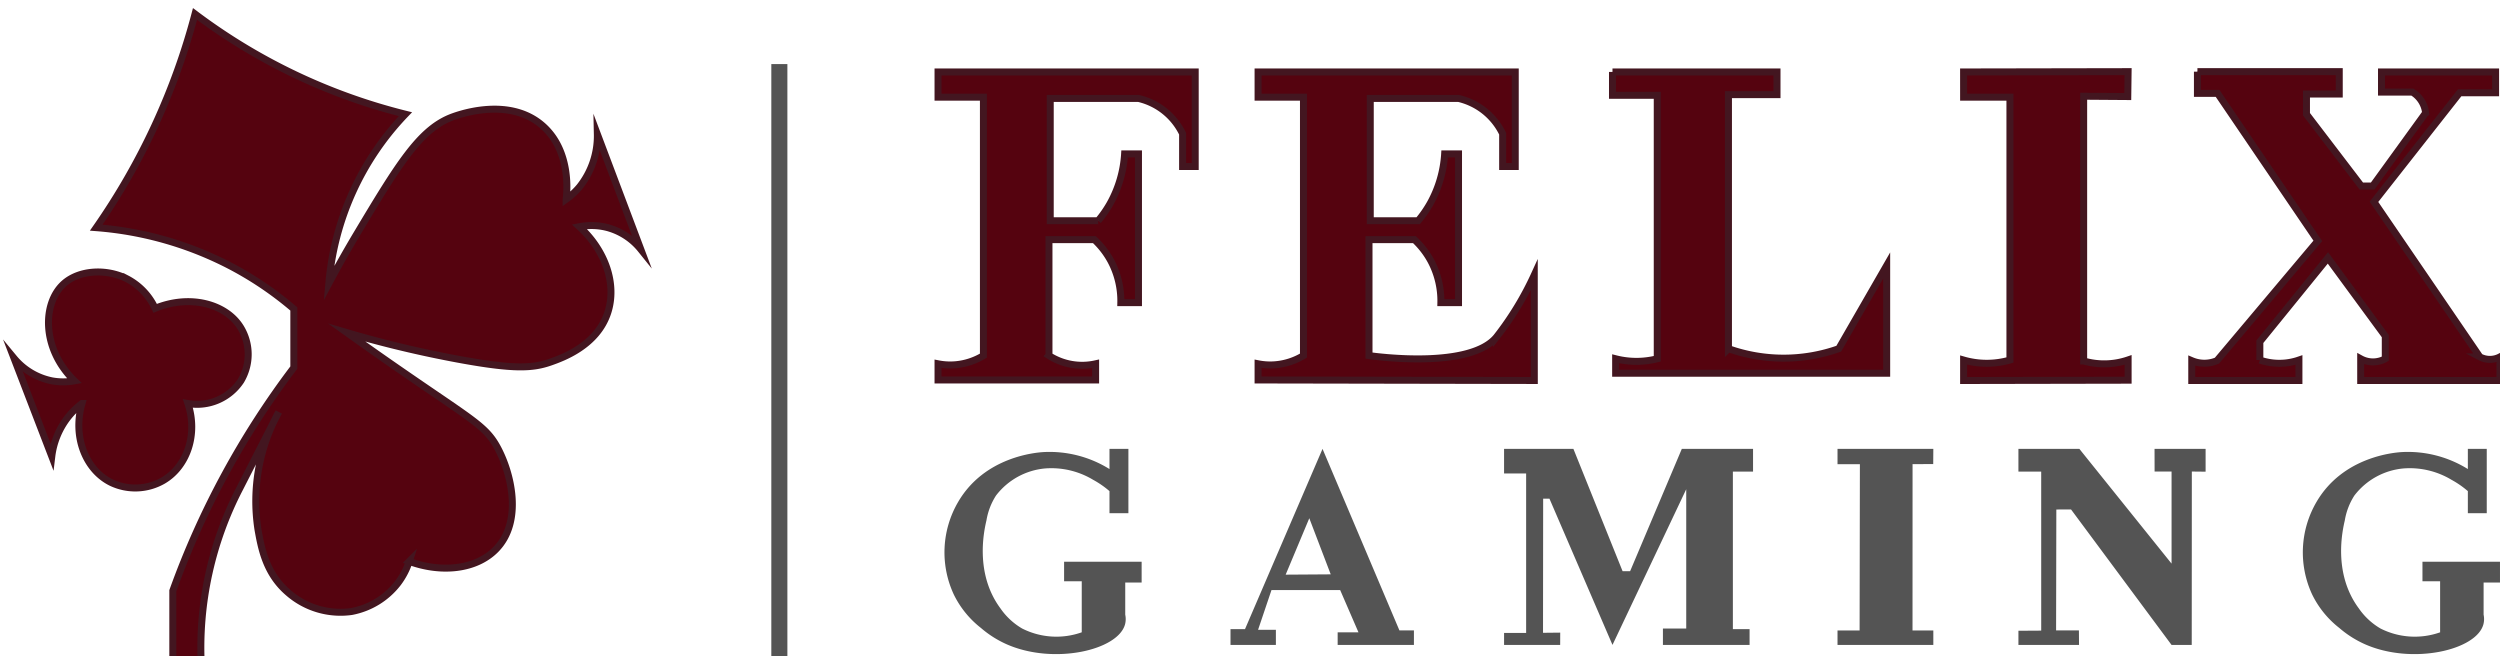 <svg id="sp-felix-gaming" viewBox="0 0 179 47" xmlns="http://www.w3.org/2000/svg">
      <path d="M3.708 32.683L1 25.642a4.747 4.747 0 002.708 1.625 4.459 4.459 0 001.625 0c-2.368-2.297-2.307-5.562-.768-6.95 1.102-.994 3.042-1.1 4.513-.362a4.545 4.545 0 012.031 2.122c2.527-1.039 5.119-.3 6.138 1.399a3.694 3.694 0 010 3.79 3.758 3.758 0 01-3.791 1.626c.735 2.22-.068 4.507-1.76 5.506a4.002 4.002 0 01-3.737.15c-1.807-.892-2.784-3.262-2.088-5.656a5.518 5.518 0 00-1.083 1.083 5.695 5.695 0 00-1.08 2.708z" fill="#55030F" stroke="#431620" stroke-width=".5" stroke-miterlimit="10"></path><path d="M14.404 47.508h-2.03v-5.212a60.121 60.121 0 018.665-15.977v-4.197a24.427 24.427 0 00-4.422-3.015A24.889 24.889 0 006.89 16.3 48.216 48.216 0 0013.964 1a41.926 41.926 0 0015.063 7.176 19.966 19.966 0 00-5.483 12.118 86.02 86.02 0 012.044-3.61c2.913-4.865 4.417-7.316 6.621-8.237.27-.114 4.186-1.683 6.702.609 2.016 1.837 1.676 4.82 1.625 5.213a5.209 5.209 0 00.972-.904 5.873 5.873 0 001.262-3.767l3.114 8.259a4.62 4.62 0 00-2.37-1.557 4.527 4.527 0 00-2.03-.068c1.879 1.716 2.7 4.131 2.03 6.16-.775 2.35-3.237 3.227-4.061 3.52-1.31.467-2.654.548-6.702-.202a79.574 79.574 0 01-7.92-1.896 290.413 290.413 0 003.507 2.469c5.446 3.776 6.412 4.187 7.258 5.723 1.005 1.829 1.883 5.333-.103 7.34-1.395 1.412-3.834 1.71-6.193.851a5.276 5.276 0 01-.813 1.557 5.47 5.47 0 01-3.317 2.03 5.689 5.689 0 01-4.535-1.353c-1.605-1.372-1.933-3.218-2.167-4.536a13.236 13.236 0 011.49-8.394l-2.776 5.438a24.798 24.798 0 00-2.776 12.57h-.002z" fill="#55030F" stroke="#431620" stroke-width=".5" stroke-miterlimit="10"></path><path d="M56.377 4.588h-1.15v42.92h1.15V4.588z" fill="#545454"></path><path d="M67.163 5.152h18.414v6.77h-.903V9.575a4.689 4.689 0 00-3.159-2.527h-6.318v8.756h3.43a8.033 8.033 0 00.835-1.196 8.35 8.35 0 001.06-3.588h.993v10.65h-1.264a6.076 6.076 0 00-.721-3.001 5.95 5.95 0 00-1.174-1.512h-3.25v8.304a4.404 4.404 0 001.612.627 4.405 4.405 0 001.728-.04v1.158H67.163v-1.159a4.542 4.542 0 001.264.068 4.62 4.62 0 001.986-.654V6.957h-3.25V5.152zm22.916 0h18.413v6.77h-.902V9.575a4.703 4.703 0 00-1.293-1.622 4.696 4.696 0 00-1.866-.905h-6.32v8.756h3.431c.314-.373.593-.773.835-1.196a8.346 8.346 0 001.06-3.588h.993v10.65h-1.263a6.084 6.084 0 00-.722-3.001 5.956 5.956 0 00-1.174-1.512h-3.25v8.304c.74.102 7.247.946 9.125-1.326a22.157 22.157 0 002.708-4.448l.003 7.556-19.779-.037v-1.16c.416.082.841.105 1.264.068a4.62 4.62 0 001.986-.654V6.957h-3.25V5.152zm25.375 0h11.78v1.625h-3.476v18.188a11.82 11.82 0 007.898 0l3.43-5.957v7.717H115.68v-1.038a6.038 6.038 0 002.979 0V6.822h-3.205v-1.67zm25.139 0l11.779-.022-.023 1.783-3.159-.023v18.955a5.305 5.305 0 003.183-.076v1.453l-11.779.022v-1.466a6.011 6.011 0 003.317 0V6.958h-3.317l-.001-1.806zm16.743-.022h10.155v1.602h-2.347v1.444l3.927 5.145h.812l3.791-5.235a1.973 1.973 0 00-.299-.856 1.972 1.972 0 00-.649-.634h-2.211V5.152h8.169v1.49h-2.573l-6.137 7.807 7.582 11.103a1.542 1.542 0 001.444 0v1.692h-9.974v-1.557a1.829 1.829 0 001.76 0v-1.625l-4.107-5.596-4.874 6.002v1.31a4.294 4.294 0 002.798 0v1.466h-7.673v-1.422a2.302 2.302 0 001.805 0l7.221-8.574-7.176-10.561h-1.444V5.13z" fill="#55030F" stroke="#431620" stroke-width=".5" stroke-miterlimit="10"></path><path d="M70.232 44.959a6.84 6.84 0 01-1.94-2.393 7.149 7.149 0 01.315-6.634c1.906-3.255 5.595-3.534 6.138-3.565a8.123 8.123 0 014.694 1.218v-1.444h1.354v4.603h-1.354v-1.58a6.693 6.693 0 00-1.174-.812 5.8 5.8 0 00-3.43-.812 4.992 4.992 0 00-3.52 1.94 4.704 4.704 0 00-.685 1.779c-.153.66-.877 3.767 1.001 6.3a4.851 4.851 0 001.557 1.444 5.431 5.431 0 004.265.27v-3.655h-1.264v-1.399h5.552v1.49h-1.174v2.301c.05.233.044.474-.017.704-.52 1.856-5.091 2.883-8.423 1.438a7.431 7.431 0 01-1.895-1.193zm97.259 0a6.85 6.85 0 01-1.941-2.393 7.15 7.15 0 01-.659-3.356 7.155 7.155 0 01.975-3.278c1.906-3.255 5.595-3.534 6.138-3.565a8.124 8.124 0 014.694 1.218v-1.444h1.354v4.603h-1.354v-1.58a6.696 6.696 0 00-1.174-.812 5.799 5.799 0 00-3.43-.812 4.992 4.992 0 00-3.52 1.94 4.7 4.7 0 00-.686 1.779c-.152.66-.877 3.767 1.002 6.3a4.856 4.856 0 001.557 1.444 5.424 5.424 0 002.104.572 5.434 5.434 0 002.161-.301v-3.656h-1.264v-1.399h5.551v1.49h-1.173v2.301c.05.233.044.474-.018.704-.518 1.856-5.09 2.883-8.422 1.438a7.424 7.424 0 01-1.895-1.193zm-67.292.18L94.693 32.14l-5.551 12.907h-1.038v1.128h3.249v-1.083h-1.275l.96-2.843h4.918l1.31 3.024h-1.49v.903h5.461v-1.039h-1.038zm-8.146-3.994l1.692-4.04 1.534 4.018-3.226.022zm19.655 5.032h-4.017v-.857h1.58V33.9h-1.58v-1.76h4.965l3.52 8.756h.541l3.701-8.756h5.1v1.625h-1.444v11.282h1.196v1.128h-6.205v-1.173h1.669v-9.974l-5.28 11.147-4.513-10.47h-.451l-.01 9.604 1.232-.013-.004.88zm19.858-14.036h6.86l-.008 1.086-1.479.005-.003 11.907h1.49v1.038h-6.86v-1.038h1.581l.021-11.904h-1.602v-1.094zm17.292 14.036h-4.339v-1.015l1.631-.01V33.768l-1.631-.004V32.14h4.364l6.601 8.215v-6.593h-1.215l-.004-1.621h3.656v1.631l-.986-.01-.007 12.415h-1.445l-7.196-9.7-1.054.004-.017 8.656h1.634l.008 1.04z" fill="#545454"></path>
    </svg>